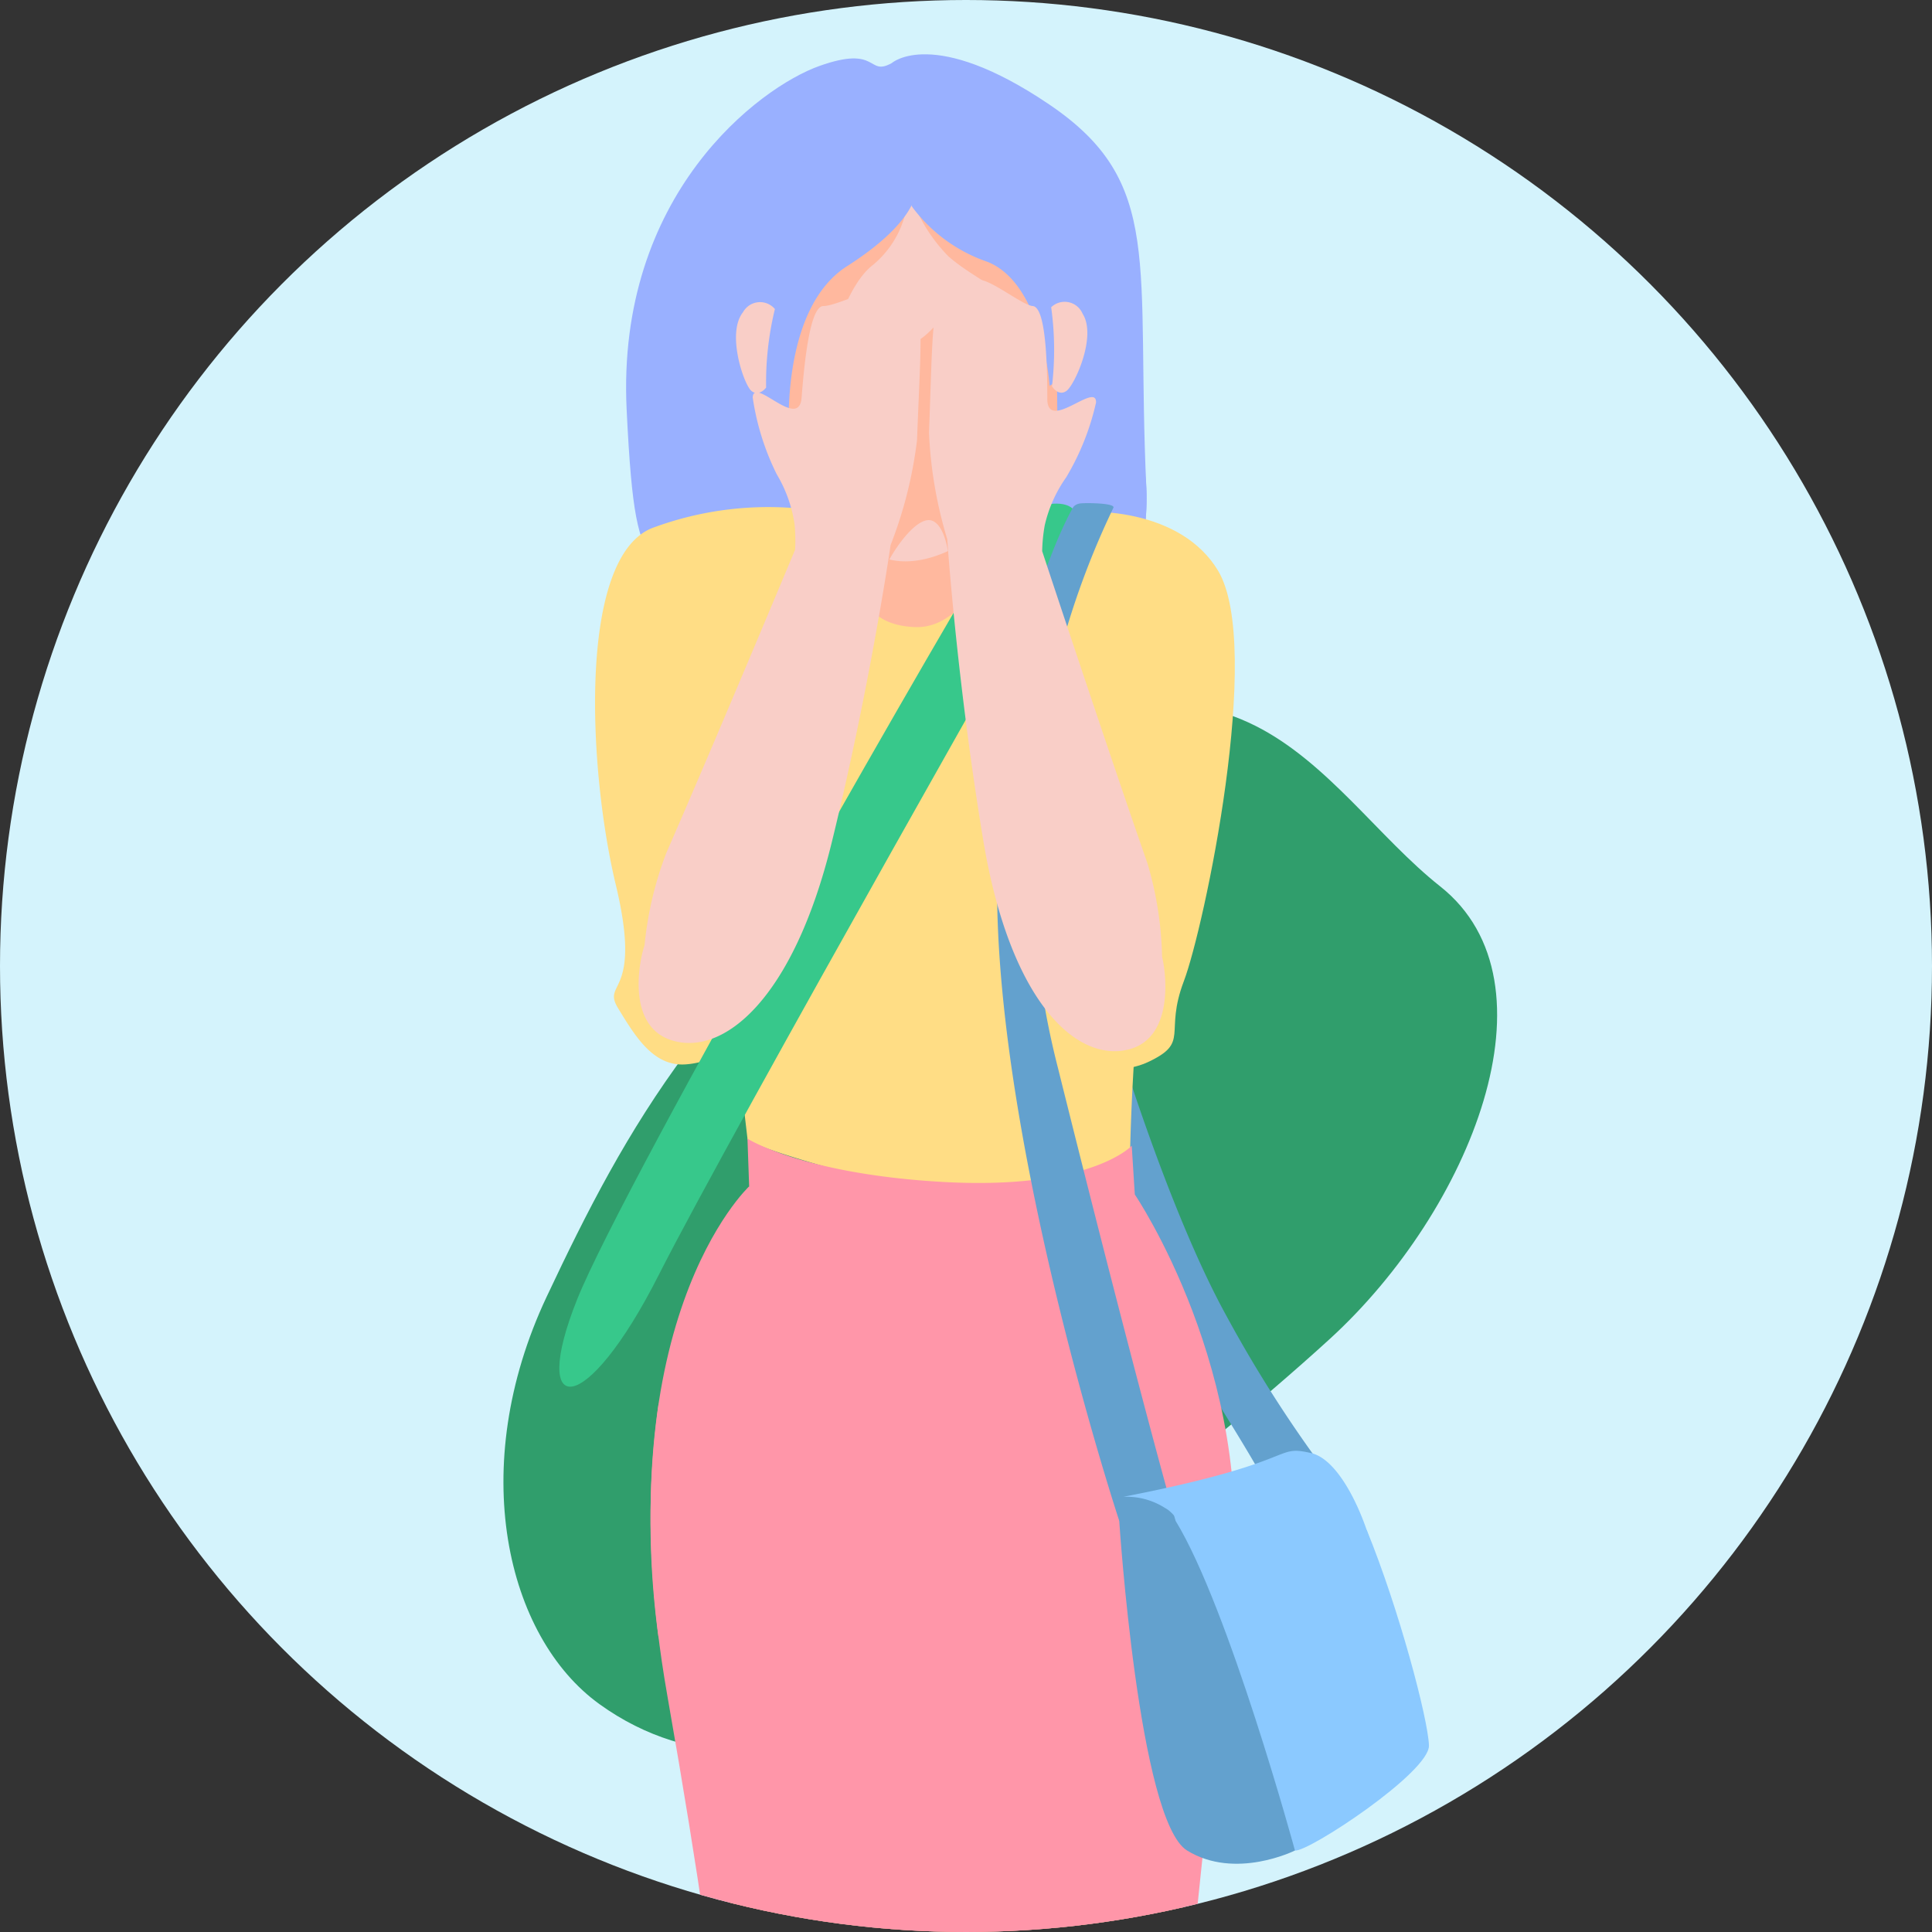 <svg xmlns="http://www.w3.org/2000/svg" xmlns:xlink="http://www.w3.org/1999/xlink" width="115" height="115" viewBox="0 0 115 115">
  <rect x="0" y="0" width="115" height="115" fill="#333333" stroke="none"/>
  <defs>
    <clipPath id="clip-path">
      <circle id="Ellipse_616" data-name="Ellipse 616" cx="57.5" cy="57.5" r="57.5" transform="translate(-958.964 1682.13)" fill="none"/>
    </clipPath>
  </defs>
  <g id="RoutineChanges_icon" transform="translate(958.964 -1682.13)">
    <circle id="Ellipse_615" data-name="Ellipse 615" cx="57.5" cy="57.5" r="57.5" transform="translate(-958.964 1682.13)" fill="#d4f3fc"/>
    <g id="Group_6509" data-name="Group 6509">
      <g id="Group_6508" data-name="Group 6508" clip-path="url(#clip-path)">
        <g id="Group_6507" data-name="Group 6507">
          <path id="Path_10672" data-name="Path 10672" d="M-902.852,1729.9c-13.988,10.531-18.781,19.245-23.574,29.42s-2.393,20.255,3.144,24.247,11.99,3.292,15.562.65,19.61-14.789,27.937-22.412,13.824-21.153,6.541-26.917S-885.464,1716.809-902.852,1729.9Z" fill="#309e6c"/>
          <path id="Path_10673" data-name="Path 10673" d="M-905.881,1685.883c-1.476.826-.74-1.1-4.314.175s-12.088,7.655-11.469,20.452,1.45,4.672,6.6,20.939,24.958-2.89,24.335-16.279,1.112-18.163-5.788-22.827S-905.881,1685.883-905.881,1685.883Z" fill="#99b0ff"/>
          <g id="Group_6506" data-name="Group 6506">
            <path id="Path_10674" data-name="Path 10674" d="M-915.064,1727.449c5,15.789,24.958-2.89,24.335-16.279S-920.214,1711.182-915.064,1727.449Z" fill="#99b0ff"/>
            <path id="Path_10675" data-name="Path 10675" d="M-897.359,1715.87c-.977-.937-2.7-4.971-2.7-4.971l-8.656.585-.07.263s-.024.106-.064.286a33.594,33.594,0,0,0-.825,4.732c.125.538,4.156,5.968,6.639,5.953S-896.383,1716.807-897.359,1715.87Z" fill="#ffb89e"/>
            <path id="Path_10676" data-name="Path 10676" d="M-879.579,1770.35a77.1,77.1,0,0,1-6.38-9.888c-3.367-6.107-6.384-16.032-6.384-16.032l-1.2,10.191s9.178,14,10.064,16.127S-879.579,1770.35-879.579,1770.35Z" fill="#63a1ce"/>
            <path id="Path_10677" data-name="Path 10677" d="M-911.546,1698.611a13.693,13.693,0,0,0,4.279,16.215c2.9,2.338,9.268-1.271,10.434-7.416.977-5.145.87-11.385-4.739-13.032S-910.727,1696.288-911.546,1698.611Z" fill="#f9cec7"/>
            <path id="Path_10678" data-name="Path 10678" d="M-904.919,1693.238a9.7,9.7,0,0,0,2.414,4.157c1.67,1.439,3.137,1.718,3.772,3.353s1.049,10.614,1.049,10.614l1.663-3.03s-.021-9.926-.343-9.974a20.535,20.535,0,0,1-2.369-2.709Z" fill="#ffb89e"/>
            <path id="Path_10679" data-name="Path 10679" d="M-904.919,1693.957a5.837,5.837,0,0,1-2.076,3.937c-1.932,1.481-2.924,6.235-3.249,8.147s-1.822,1.912-1.822,1.912l-.773-3.2,1.022-3.8,2.132-3.228Z" fill="#ffb89e"/>
            <path id="Path_10680" data-name="Path 10680" d="M-909.685,1701.025a4.288,4.288,0,0,1,3.189,1c.665.637,1.484-2.493,1.441-.388s1.94-.333,1.94-.333l1.652-.554,2.73,2.07s-1.5,6.244-1.777,8.46a18.944,18.944,0,0,1-1.885,5.2s0-2.764-1-3.318-2.683,2.219-2.73,2.513-1.927-2.236-1.927-2.236l-.388-5.517Z" fill="#ffb89e"/>
            <path id="Path_10681" data-name="Path 10681" d="M-904.451,1693.57s.011,1.789-4.087,4.4-3.446,10.358-3.446,10.358a11.906,11.906,0,0,1-2-6.823c.219-3.716,1.112-8.911,2.579-9.648s7.681.675,7.681.675Z" fill="#99b0ff"/>
            <path id="Path_10682" data-name="Path 10682" d="M-912.839,1700.524a1.158,1.158,0,0,0-1.9.193c-.989,1.241.038,4.263.488,4.667s.889-.183.889-.183A18.5,18.5,0,0,1-912.839,1700.524Z" fill="#f9cec7"/>
            <path id="Path_10683" data-name="Path 10683" d="M-910.826,1712.46a19.77,19.77,0,0,0-9.359,1.117c-4.423,1.856-3.737,14.508-2.127,21.21s-.859,5.715.137,7.353,2.044,3.367,3.835,3.353,5.444-1.621,6.339-4.879a102.292,102.292,0,0,0,1.757-10.215Z" fill="#ffdd85"/>
            <path id="Path_10684" data-name="Path 10684" d="M-907.632,1716.673s-.309,2.632,3.11,2.783,5.023-5.363,5.023-5.363,8.413,25.45,8.1,30.163-.309,7.433-.309,7.433a23.256,23.256,0,0,1-14.831.8c-8.405-2.243-7.932-2.581-7.932-2.581s-1.653-13.9-1.564-16.026S-907.632,1716.673-907.632,1716.673Z" fill="#ffdd85"/>
            <path id="Path_10685" data-name="Path 10685" d="M-897.513,1712.218c.208,1.78-1.8,1.25.882.626s8.005-.349,10.17,3.254c2.717,4.522-.839,21.289-2.035,24.432s.4,3.631-2.142,4.822-7.549.025-8.012-5.9S-897.513,1712.218-897.513,1712.218Z" fill="#ffdd85"/>
            <path id="Path_10686" data-name="Path 10686" d="M-895.317,1714.093s-20.062,35.29-24.433,43.922-7.707,8.591-4.869,1.482,23.3-42.673,25.12-45.4S-893.5,1711.517-895.317,1714.093Z" fill="#37c88b"/>
            <g id="Group_6501" data-name="Group 6501">
              <path id="Path_10687" data-name="Path 10687" d="M-892.76,1847.418a31.219,31.219,0,0,0-.665,8.12,21.649,21.649,0,0,0,.291,3.671c1.27,5.324,1.161,4-3.58,3.762s-5.646.59-3.965-5.1a71.033,71.033,0,0,0,1.379-9.633Z" fill="#e48b6a"/>
              <path id="Path_10688" data-name="Path 10688" d="M-893.424,1855.437v.009a14.283,14.283,0,0,1-.728,3.444.1.1,0,0,1-.162.044,5.043,5.043,0,0,0-1.582-.837c-1.36-.5-3.3.626-3.564.279a22.669,22.669,0,0,1-.563-3.776,26.7,26.7,0,0,1-.655,3.269c-1.681,5.692-1.159,6.475,3.582,6.709s5.472-.382,4.2-5.706A20.287,20.287,0,0,1-893.424,1855.437Z" fill="#454545"/>
              <path id="Path_10689" data-name="Path 10689" d="M-890.667,1762.516c2.763,10.429,3.312,32.87.522,47.018-.7,3.56,2.935,14.128-4.43,46.632,0,0-.9.014-.9.384-.015.832-4.055,1.234-3.733-3.505.43-6.337-1.578-21.466-1.383-39.321.138-12.645-5-48.095-5-48.095Z" fill="#e48b6a"/>
            </g>
            <g id="Group_6502" data-name="Group 6502">
              <path id="Path_10690" data-name="Path 10690" d="M-910.376,1847.249a31.281,31.281,0,0,1,.638,8.123,21.838,21.838,0,0,1-.3,3.669c-1.288,5.321-1.175,3.993,3.567,3.775s5.643.61,3.982-5.089a71.075,71.075,0,0,1-1.346-9.637Z" fill="#e48b6a"/>
              <path id="Path_10691" data-name="Path 10691" d="M-909.739,1855.271v.008a14.359,14.359,0,0,0,.715,3.448.1.1,0,0,0,.162.044,5.062,5.062,0,0,1,1.586-.832c1.361-.5,3.294.637,3.563.291a22.567,22.567,0,0,0,.575-3.773,26.737,26.737,0,0,0,.644,3.27c1.661,5.7,1.137,6.48-3.605,6.7s-5.471-.4-4.183-5.721A20.265,20.265,0,0,0-909.739,1855.271Z" fill="#454545"/>
              <path id="Path_10692" data-name="Path 10692" d="M-912.176,1762.341c-2.8,10.42-6.126,30.189-.683,47.016,1.116,3.452-2.985,14.117,4.268,46.647,0,0,.9.017.9.387.012.832,4.051,1.248,3.745-3.493-.408-6.338,1.978-21.47,1.845-39.326-.094-12.645,4.837-48.067,4.837-48.067Z" fill="#e48b6a"/>
            </g>
            <path id="Path_10693" data-name="Path 10693" d="M-904.665,1694.448a9.324,9.324,0,0,0,4.476,3.266c3.3,1.312,3.7,7.378,3.7,7.378s3.968-2.028,2.009-6.076-7.115-7.367-7.571-7.386-4.071.008-4.071.008Z" fill="#99b0ff"/>
            <g id="Group_6503" data-name="Group 6503">
              <path id="Path_10694" data-name="Path 10694" d="M-904.38,1708.335c.2-5.333.471-8.162-.332-8.156s-1.269-.764-2.283-.706c-.616.035-2.324.878-2.961.874-.535,0-1,1.532-1.292,5.444-.152,2.015-2.851-1.287-2.912,0a15.2,15.2,0,0,0,1.431,4.571,8.06,8.06,0,0,1,1.056,2.946,9.524,9.524,0,0,1,.035,1.546h0s-4.874,11.672-7.667,18.052a20.9,20.9,0,0,0-1.293,5.489c-.3.863-1.118,4.776,1.6,5.652,3.045.982,7.234-2.353,9.547-11.789,2.3-9.383,3.5-17.688,3.5-17.688h0A25.52,25.52,0,0,0-904.38,1708.335Z" fill="#f9cec7"/>
            </g>
            <path id="Path_10695" data-name="Path 10695" d="M-914.371,1752.746s-8.767,8.156-4.871,30.312,3.816,28.362,3.816,28.362,2.011,4.257,12.632,4.464,13.386-3.418,13.386-3.418,2.257-22.688,3.743-35.634-5.75-23.6-5.75-23.6Z" fill="#ff96a9"/>
            <g id="Group_6504" data-name="Group 6504">
              <path id="Path_10696" data-name="Path 10696" d="M-919.75,1779.709V1765.6A50.735,50.735,0,0,0-919.75,1779.709Z" fill="#ff96a9"/>
            </g>
            <path id="Path_10697" data-name="Path 10697" d="M-914.472,1749.908l.1,2.838a26.843,26.843,0,0,0,12.28,2.589c7.569-.039,10.676-2.1,10.676-2.1l-.183-2.905s-2.413,2.639-11.2,2.156C-911.146,1752.024-914.472,1749.908-914.472,1749.908Z" fill="#ff96a9"/>
            <path id="Path_10698" data-name="Path 10698" d="M-877.607,1773.21c1.927,4.716,3.64,11.213,3.7,12.808s-7.207,6.38-7.975,6.262-9.334-20.992-9.334-20.992h8.655Z" fill="#8bc9ff"/>
            <path id="Path_10699" data-name="Path 10699" d="M-896.394,1700.419a1.158,1.158,0,0,1,1.87.384c.859,1.334-.468,4.237-.956,4.593s-.866-.271-.866-.271A18.459,18.459,0,0,0-896.394,1700.419Z" fill="#f9cec7"/>
            <path id="Path_10700" data-name="Path 10700" d="M-892.693,1712.361a48.9,48.9,0,0,0-3.279,33.411c4.755,19.1,6.983,26.883,6.983,26.883h-3.354s-7-21.223-7.263-36.73,4.5-23.564,4.5-23.564.095-.243.515-.272S-892.543,1712.079-892.693,1712.361Z" fill="#63a1ce"/>
            <g id="Group_6505" data-name="Group 6505">
              <path id="Path_10701" data-name="Path 10701" d="M-903.666,1707.886c.205-5.333.153-8.174.953-8.107s1.064-.4,1.878-.945c.512-.345,2.7,1.468,3.339,1.512.533.037.875,1.6.872,5.528,0,2.02,2.941-1.067,2.9.218a15.166,15.166,0,0,1-1.775,4.449,8.059,8.059,0,0,0-1.278,2.857,9.722,9.722,0,0,0-.153,1.539h0s3.969,12.01,6.267,18.584a20.9,20.9,0,0,1,.87,5.572c.234.884.75,4.847-2.029,5.514-3.111.746-7.033-2.9-8.619-12.484-1.578-9.531-2.139-17.9-2.139-17.9h0A25.533,25.533,0,0,1-903.666,1707.886Z" fill="#f9cec7"/>
            </g>
            <path id="Path_10702" data-name="Path 10702" d="M-892.343,1772.655s1.161,17.853,4.039,19.625,6.421,0,6.421,0-3.933-14.44-7.106-19.625S-892.343,1772.655-892.343,1772.655Z" fill="#63a1ce"/>
            <path id="Path_10703" data-name="Path 10703" d="M-892.1,1771.226c10.658-2.073,8.886-3.136,11.19-2.6s4.253,6.469,3.987,8.418-6.733,2.943-7.886,2.67-3.161-6.96-4.785-7.809A4.261,4.261,0,0,0-892.1,1771.226Z" fill="#8bc9ff"/>
          </g>
        </g>
      </g>
    </g>
  </g>
</svg>
